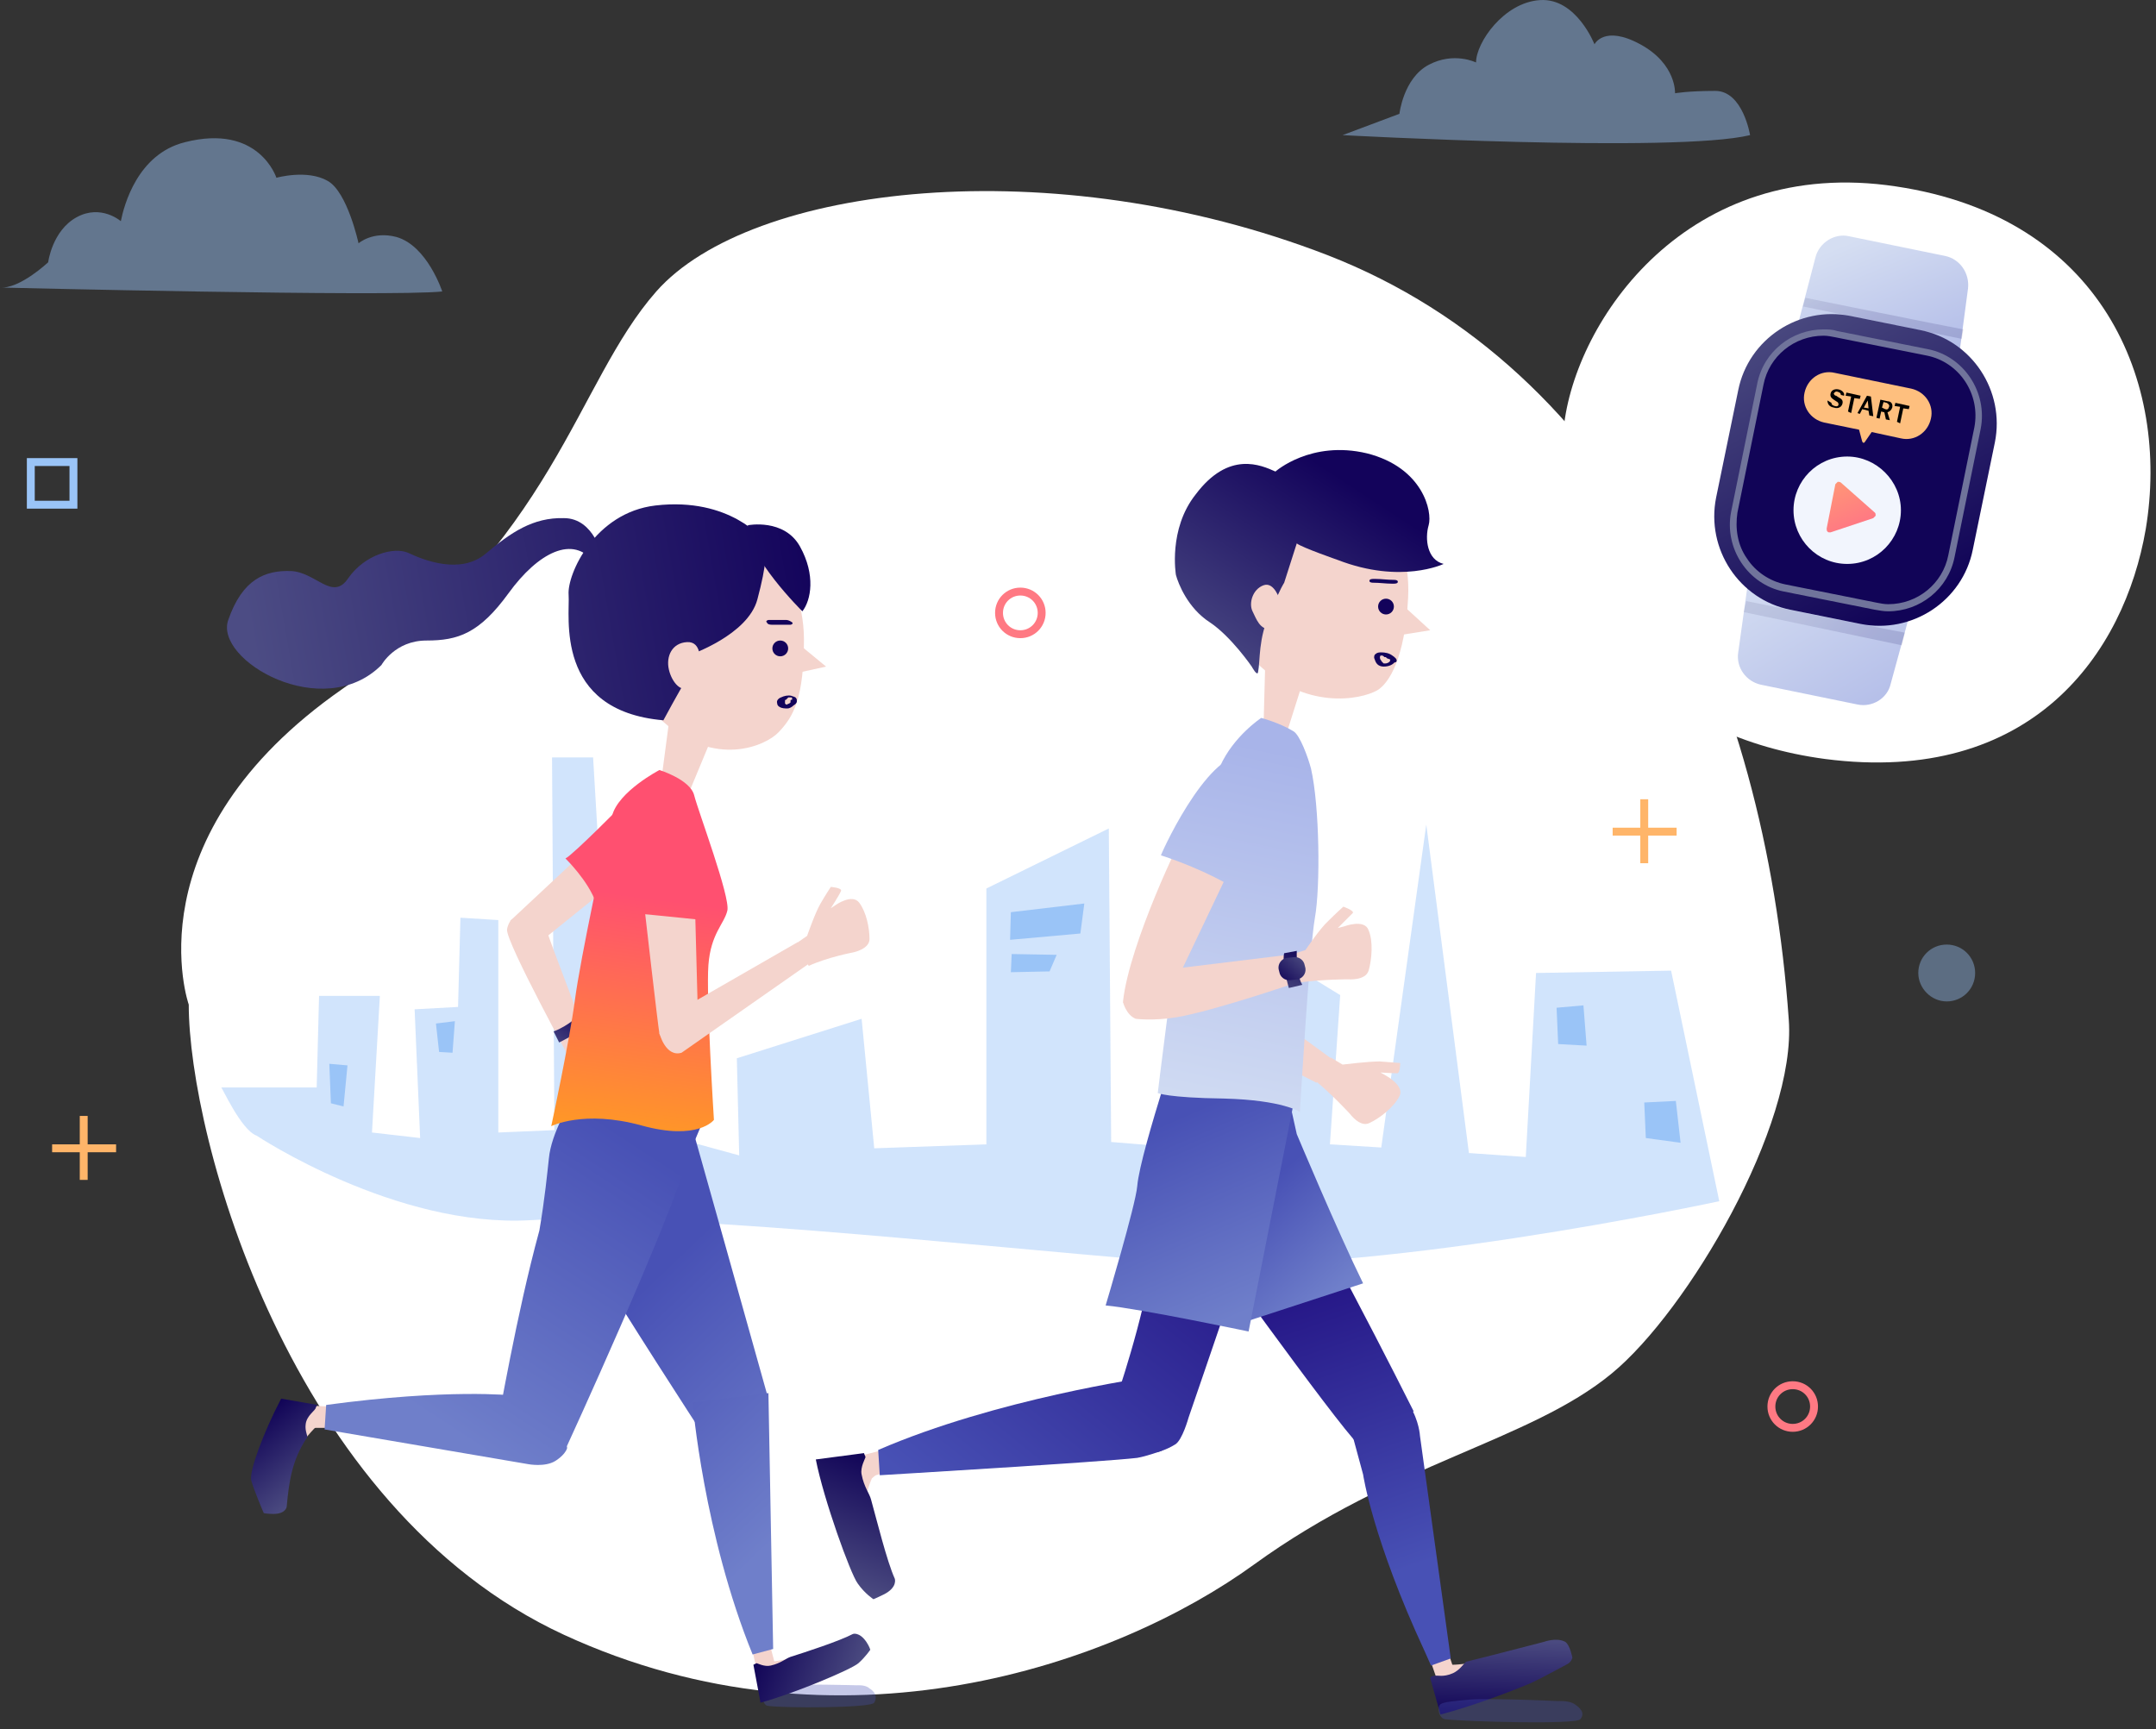 <svg width="273" height="219" viewBox="0 0 273 219" fill="none" xmlns="http://www.w3.org/2000/svg">
<rect x="0" y="0" width="273" height="219" fill="#333333" stroke="none"/>
<path d="M23.9 127.211C23.9 127.211 16.4 106.011 43.4 87.211C70.4 68.411 72.8 48.611 83.1 36.911C95 23.411 133.2 18.811 168.1 32.311C205.1 46.711 223.5 86.611 226.5 129.111C227.5 142.511 213.7 166.011 204.1 173.911C193.7 182.511 176.6 185.211 158.8 198.111C141.3 210.811 106.3 223.111 71.4 207.011C36.6 190.911 23.9 143.911 23.9 127.211Z" fill="white"/>
<path opacity="0.46" d="M32.5 143.811C32.5 143.811 50.1 155.511 67.2 154.511C84.3 153.511 118.7 157.311 148.1 159.811C172.4 161.911 217.7 152.111 217.7 152.111L211.6 122.911L194.5 123.211L193.2 146.511L186 146.011L180.6 104.411L174.9 145.311L168.4 144.911L169.7 126.011L157.8 118.711V146.011L140.7 144.611L140.4 104.911L124.9 112.511V144.911L110.7 145.411L109.1 129.011L93.3 134.011L93.6 146.311L85.2 144.011L84.2 126.711L78.7 126.411L79 113.111L76.1 112.811L75.1 95.911H69.9L70.2 143.111L63.1 143.411V116.511L58.3 116.211L58 127.511L52.5 127.811L53.2 144.111L47.1 143.411L48.1 126.111H40.4L40.1 137.711H28C28 137.411 30.5 143.111 32.5 143.811Z" fill="#9AC4F7"/>
<path d="M128 115.511L137.3 114.411L136.8 118.211L127.9 119.011L128 115.511Z" fill="#9AC4F7"/>
<path d="M197.1 127.611L200.5 127.311L200.9 132.411L197.3 132.211L197.1 127.611Z" fill="#9AC4F7"/>
<path d="M208.4 144.111L208.2 139.611L212.2 139.411L212.8 144.711L208.4 144.111Z" fill="#9AC4F7"/>
<path d="M55.2 129.611L57.6 129.311L57.3 133.311L55.6 133.211L55.2 129.611Z" fill="#9AC4F7"/>
<path d="M128.1 120.811L133.8 120.911L132.9 123.011L128 123.111L128.1 120.811Z" fill="#9AC4F7"/>
<path d="M41.9 139.711L41.7 134.711L44 134.911L43.5 140.111L41.9 139.711Z" fill="#9AC4F7"/>
<path opacity="0.4" d="M246.5 126.811C248.5 126.811 250.1 125.211 250.1 123.211C250.1 121.211 248.5 119.611 246.5 119.611C244.5 119.611 242.9 121.211 242.9 123.211C242.9 125.111 244.5 126.811 246.5 126.811Z" fill="#9AC4F7"/>
<path d="M183.9 210.811C183.9 210.811 186.1 210.811 188.2 210.011L188.5 212.511L184.7 213.911C184.7 213.911 183.6 214.211 182.8 213.111L183.9 210.811Z" fill="#F4D4CD"/>
<path d="M181.1 210.211L182.1 213.111L184.4 212.311L183.4 209.311L181.1 210.211Z" fill="#F4D4CD"/>
<path d="M181.1 212.511C181.1 212.311 181.5 212.211 181.6 212.211C182.1 212.111 182.7 212.411 183.9 211.911C184.9 211.511 185.5 210.411 185.7 210.411C189 209.611 190.8 209.111 195.5 207.911C195.5 207.911 197.1 207.311 198.2 207.911C198.8 208.311 199.1 209.911 199.1 209.911C199.1 209.911 199 210.411 198.5 210.711C198.3 210.811 195 212.611 193.9 213.111C192.5 213.711 187 215.911 182.4 217.111L181.1 212.511Z" fill="url(#paint0_linear_620_14085)"/>
<path opacity="0.32" d="M197.3 215.411C197.3 215.411 188.4 215.011 186.2 215.211C184.1 215.411 182.8 215.511 182.4 215.811C181.9 216.211 182.2 217.611 183 217.711C185.4 218.011 199.6 218.411 200.1 217.711C200.8 216.911 200 216.211 199.4 215.811C198.7 215.311 197.3 215.411 197.3 215.411Z" fill="#4851B5"/>
<path d="M151 154.811C151 154.811 169.2 180.211 172 182.911L179 178.711C179 178.711 164 148.811 160.4 144.911L151 154.811Z" fill="url(#paint1_linear_620_14085)"/>
<path d="M172.6 186.711C172.6 186.711 173.8 194.911 180.4 209.111L181.2 210.911L183.7 210.011L179.8 181.811C179.8 181.811 179.7 179.911 178.5 178.011L171.3 181.911L172.6 186.711Z" fill="url(#paint2_linear_620_14085)"/>
<path d="M164.2 143.611C164.2 143.611 169.4 156.011 172.6 162.511L158.2 167.211L148.2 153.211L155.8 140.711L163.2 139.111L164.2 143.611Z" fill="url(#paint3_linear_620_14085)"/>
<path d="M109.5 187.211L113 186.211L112.2 183.511L108.7 184.411L109.5 187.211Z" fill="#F4D4CD"/>
<path d="M110.4 187.211C110.4 187.211 109.5 189.211 109.8 190.011H107.7L107.3 184.811C107.3 184.811 110 184.511 112 183.511L111.8 186.011L110.4 187.211Z" fill="#F4D4CD"/>
<path d="M109.4 184.011C109.4 184.011 109.5 184.311 109.6 184.511C109.6 184.611 108.9 185.811 109.1 186.711C109.4 188.311 110.1 189.111 110.3 189.911C111 192.411 112.3 197.711 113.3 199.911C113.3 199.911 113.7 201.011 111.9 201.911C111.1 202.311 110.6 202.511 110.6 202.511C110.6 202.511 109.5 201.811 108.6 200.511C107.7 199.311 104.3 189.911 103.3 184.811L109.4 184.011Z" fill="url(#paint4_linear_620_14085)"/>
<path d="M148.4 139.211C148.4 139.211 146.4 147.211 146.2 156.011C146.1 162.911 141.8 175.711 141.8 175.711L146.5 183.911C146.5 183.911 147.7 183.611 148.8 182.911C149.7 182.411 150.5 179.511 150.5 179.511C150.5 179.511 163.7 141.211 163.5 140.211L148.4 139.211Z" fill="url(#paint5_linear_620_14085)"/>
<path d="M145.3 174.411C145.3 174.411 126.2 177.111 111.2 183.611L111.4 186.811C111.4 186.811 139.9 185.111 144 184.611C145.2 184.411 147.1 183.711 147.1 183.711L145.3 174.411Z" fill="url(#paint6_linear_620_14085)"/>
<path d="M147.2 137.911L163.9 139.211L158.1 168.611C158.1 168.611 144.3 165.711 140 165.311C140 165.311 143.8 152.611 144 150.211C144.2 147.811 146 141.811 147.2 137.911Z" fill="url(#paint7_linear_620_14085)"/>
<path d="M172 63.511C172 63.511 178.8 65.811 178.3 75.711C177.9 83.311 175.9 86.511 174.4 87.411C172.3 88.611 165.2 90.011 159 83.811C152.8 77.611 155 70.211 157.5 67.511C159.8 65.211 162.9 59.711 172 63.511Z" fill="#F4D4CD"/>
<path d="M177.6 76.611L181.1 79.811L176.7 80.511L177.6 76.611Z" fill="#F4D4CD"/>
<path d="M160.2 84.311L160 91.711L162.8 93.211L164.7 87.211L160.2 84.311Z" fill="#F4D4CD"/>
<path d="M153.7 112.411L155 124.011L149.5 125.411L146.9 113.411L153.7 112.411Z" fill="#F4D4CD"/>
<path d="M155 124.111C155.2 124.311 168.8 134.211 168.8 134.211L166.7 137.111C166.7 137.111 152.4 130.011 149.9 127.311C149.4 126.811 149.4 126.111 149.4 126.111L149.3 125.311L155 124.111Z" fill="#F4D4CD"/>
<path d="M168.5 133.911L170 134.811C170 134.811 173.2 134.411 174.7 134.411C176.1 134.511 177.3 134.611 177.3 134.611C177.3 134.611 177.3 135.911 176.9 135.911C176.3 135.911 174.8 135.811 174.8 135.811L175.5 136.211C175.5 136.211 177.9 137.511 177.2 138.811C176.5 140.211 174.7 141.611 173.4 142.211C172.2 142.811 170.9 141.011 170.9 141.011C170.9 141.011 168.6 138.511 166.5 136.811L168.5 133.911Z" fill="#F4D4CD"/>
<path d="M159.7 90.911C159.7 90.911 156.2 93.211 154.5 97.011C153.2 99.911 150.6 111.811 149.6 116.611C148.6 121.811 146.6 138.411 146.6 138.411C146.6 138.411 147.8 139.011 155 139.111C162.5 139.311 164.6 140.811 164.6 140.811C164.6 140.811 165.8 120.111 166.5 116.211C167.2 112.311 167.1 102.111 166 97.311C165.6 95.811 164.6 93.111 163.8 92.611C162 91.511 159.7 90.911 159.7 90.911Z" fill="url(#paint8_linear_620_14085)"/>
<path d="M161.5 59.711C161.5 59.711 166 55.711 173.1 57.411C180.2 59.211 181.4 64.811 180.9 66.511C180.4 68.211 180.7 70.911 182.8 71.411C182.8 71.411 177.4 74.011 169.4 70.911C169.4 70.911 164.8 69.311 164.2 68.811L162.6 73.811C162.6 73.811 162.2 74.311 160.8 77.611C159.3 80.911 159.6 83.611 159.3 85.111C159.2 85.711 158.5 84.411 158.5 84.411C158.5 84.411 155.9 80.611 153.2 78.811C150.4 77.011 149.2 73.911 148.9 72.811C148.9 72.811 147.9 67.011 151.4 62.611C155.6 57.011 159.7 58.911 161.5 59.711Z" fill="url(#paint9_linear_620_14085)"/>
<path d="M162.1 76.111C162.1 76.111 161.4 73.611 160 74.111C158.6 74.611 158.1 76.411 158.6 77.411C159.1 78.411 159.5 79.711 160.9 79.711C162.3 79.711 161.9 79.011 161.9 79.011" fill="#F4D4CD"/>
<path d="M149.7 106.111C149.9 105.211 143 119.411 142.2 126.811C142.1 128.011 149.6 122.911 149.6 122.911L155.6 110.311L149.7 106.111Z" fill="#F4D4CD"/>
<path d="M164.8 124.211L163.9 120.811L147.5 122.811L142.2 126.911C142.2 126.911 142.6 128.511 143.8 129.011C143.8 129.011 146 129.311 149 128.811C153.8 128.011 164.8 124.211 164.8 124.211Z" fill="#F4D4CD"/>
<path d="M163.7 120.811L165.3 120.311C165.3 120.311 167.1 117.611 168.2 116.611C169.2 115.611 170.1 114.811 170.1 114.811C170.1 114.811 171.5 115.311 171.3 115.611C170.9 116.011 169.4 117.511 169.4 117.511L170.2 117.311C170.2 117.311 172.8 116.311 173.3 117.811C173.9 119.211 173.7 121.511 173.3 122.911C172.9 124.211 170.7 124.011 170.7 124.011C170.7 124.011 167.4 124.011 164.6 124.411L163.7 120.811Z" fill="#F4D4CD"/>
<path d="M147 108.311C147.5 107.011 153.7 93.811 158.5 95.711C162.9 97.411 157.2 108.511 156.2 112.411C156.2 112.411 152.8 110.211 147 108.311Z" fill="url(#paint10_linear_620_14085)"/>
<path d="M164.2 120.411C164.2 120.411 164.1 123.411 164.9 124.711L163.2 125.111C163.2 125.111 162.3 122.111 162.6 120.711L164.2 120.411Z" fill="url(#paint11_linear_620_14085)"/>
<path d="M162 123.111L161.9 122.711C161.8 122.011 162.3 121.411 162.9 121.311L163.8 121.211C164.5 121.111 165.1 121.611 165.2 122.211L165.3 122.611C165.4 123.311 164.9 123.911 164.3 124.011L163.4 124.111C162.7 124.211 162.1 123.711 162 123.111Z" fill="url(#paint12_linear_620_14085)"/>
<path d="M94.9 69.211C94.9 69.211 101.7 71.111 101.8 80.911C101.8 88.411 100.5 90.711 98.6 92.711C96.9 94.511 90.5 97.211 84 91.411C77.6 85.711 78.5 76.711 80.8 74.011C82.9 71.411 85.7 65.911 94.9 69.211Z" fill="#F4D4CD"/>
<path d="M101.2 81.611L104.6 84.411L100.5 85.311L101.2 81.611Z" fill="#F4D4CD"/>
<path d="M87.4 82.911C87.4 82.911 94.7 80.411 95.9 75.911C97.1 71.411 97.1 69.711 96.7 68.411C96.7 68.411 92.5 62.911 83 64.011C75.3 64.911 71.8 72.711 72 75.311C72.2 77.911 70.1 90.011 84 91.211C84 91.211 86.1 87.311 86.7 86.411C86.8 86.411 85.1 86.711 87.4 82.911Z" fill="url(#paint13_linear_620_14085)"/>
<path d="M88.6 83.811C88.6 83.811 88.9 81.211 87 81.311C85.1 81.411 84.3 83.111 84.7 84.811C85.1 86.511 86.4 87.811 87.2 86.911" fill="#F4D4CD"/>
<path d="M94.7 66.511C94.7 66.511 99.3 65.611 101.3 69.211C103.3 72.811 102.7 76.011 101.6 77.411C101.6 77.411 94.5 70.411 94.7 66.511Z" fill="url(#paint14_linear_620_14085)"/>
<path d="M76.3 70.611C76.3 70.611 75.3 65.611 71.4 65.611C67.5 65.511 64.7 67.411 61.5 70.111C58.3 72.811 53.6 70.911 51.7 70.011C49.9 69.211 46.2 70.211 44.1 73.211C42.1 76.211 40 72.411 36.8 72.311C33.6 72.211 30.7 73.311 28.9 78.511C27.1 83.611 40.9 91.611 48.3 84.211C48.3 84.211 50 81.111 54 81.111C58 81.111 60.7 80.211 64.4 75.111C68.1 70.011 72.6 67.611 75.3 71.311L76.3 70.611Z" fill="url(#paint15_linear_620_14085)"/>
<path d="M84.7 91.511L83.8 98.311L87.1 100.711L89.8 94.211L84.7 91.511Z" fill="#F4D4CD"/>
<path d="M79.4 110.411L69.1 118.711L64.6 116.611L75.2 106.711L79.4 110.411Z" fill="#F4D4CD"/>
<path d="M69.4 118.311C69.4 118.611 75.2 133.711 75.2 133.711L72.6 134.911C72.6 134.911 64.1 119.411 64.2 117.711C64.3 117.011 64.7 116.511 64.7 116.511L65.5 116.011L69.4 118.311Z" fill="#F4D4CD"/>
<path d="M75.1 133.811L75.8 135.111C75.8 135.111 78.4 136.311 79.4 137.011C80.4 137.711 81.2 138.411 81.2 138.411C81.2 138.411 81 139.711 80.7 139.511C80.3 139.311 78.8 138.211 78.8 138.211L79.1 138.811C79.1 138.811 80.3 140.811 79.1 141.511C77.9 142.211 76 142.411 74.8 142.211C73.6 142.111 73.5 140.211 73.5 140.211C73.5 140.211 73.2 137.311 72.5 135.011L75.1 133.811Z" fill="#F4D4CD"/>
<path d="M78.9 101.811C78.9 101.811 72.6 108.211 71.6 108.711C71.6 108.711 74.5 111.511 75.5 114.411C75.4 114.511 78.6 106.111 78.9 101.811Z" fill="url(#paint16_linear_620_14085)"/>
<path d="M75.1 131.011L75.9 132.011C75.9 132.011 74.1 132.811 72.8 133.811L72 132.711C72 132.711 73.3 131.411 75.1 131.011Z" fill="url(#paint17_linear_620_14085)"/>
<path opacity="0.32" d="M108.5 213.411C108.5 213.411 101.4 213.211 99.7 213.411C98.1 213.711 97 213.811 96.7 214.111C96.3 214.511 96.6 215.911 97.2 216.011C99.1 216.311 110.3 216.311 110.7 215.611C111.2 214.711 110.6 214.111 110.1 213.811C109.6 213.311 108.5 213.411 108.5 213.411Z" fill="#4851B5"/>
<path d="M98.1 210.611L97.5 208.311L95.3 209.111L95.8 211.411L98.1 210.611Z" fill="#F4D4CD"/>
<path d="M97.8 210.411C97.8 210.411 99.5 210.211 100.2 209.911L100.5 211.911L96.6 212.611C96.6 212.611 95.9 212.611 95.7 210.911L97.5 210.511L97.8 210.411Z" fill="#F4D4CD"/>
<path d="M95.4 210.811C95.4 210.811 95.6 210.711 95.8 210.611C95.9 210.611 96.8 211.111 97.6 210.911C98.9 210.611 99.5 210.011 100.1 209.811C102 209.211 106.3 207.811 108 206.911C108 206.911 108.8 206.611 109.7 207.911C110.1 208.511 110.2 208.911 110.2 208.911C110.2 208.911 109.6 209.811 108.7 210.611C107.8 211.411 100.4 214.511 96.3 215.611L95.4 210.811Z" fill="url(#paint18_linear_620_14085)"/>
<path d="M71.5 140.211C71.5 140.211 69.9 151.011 74.4 158.511C78.9 166.111 88.6 181.011 88.6 181.011L97.2 176.811C97.2 176.811 87 140.411 86.7 139.411L71.5 140.211Z" fill="url(#paint19_linear_620_14085)"/>
<path d="M87.7 177.611C87.7 177.611 89.1 194.311 95.3 209.511L97.9 208.811L97.3 176.411L87.7 177.611Z" fill="url(#paint20_linear_620_14085)"/>
<path d="M40.3 180.411C40.3 180.411 38.7 181.811 37.6 183.811L35.7 182.111L37.6 178.611C37.6 178.611 38.2 177.711 39.6 177.911L40.3 180.411Z" fill="#F4D4CD"/>
<path d="M41.7 178.111L39.6 178.011V180.811H41.8L41.7 178.111Z" fill="#F4D4CD"/>
<path d="M40.2 177.911C40.2 177.911 40.1 178.011 40 178.211C40 178.611 38.8 179.211 38.7 180.411C38.6 181.211 39 181.911 38.9 182.011C37 184.811 36.6 187.511 36.3 190.811C36.3 190.811 36.2 191.711 34.6 191.711C33.9 191.711 33.4 191.611 33.4 191.611C33.4 191.611 32.1 188.611 31.8 187.411C31.6 186.211 33.3 181.511 35.6 177.111L40.2 177.911Z" fill="url(#paint21_linear_620_14085)"/>
<path d="M89 142.011L72.3 139.511C72.3 139.511 69.8 143.411 69.5 146.711C69.3 148.511 69 151.711 68.3 155.811C65.3 166.811 63.3 179.211 62.8 181.111L71.7 183.311C71.7 183.311 84.8 154.811 87.1 146.511L89 142.011Z" fill="url(#paint22_linear_620_14085)"/>
<path d="M64.9 176.711C64.9 176.711 56.8 175.811 41.3 177.911L41.1 181.011L66.9 185.411C66.9 185.411 69 185.811 70.3 185.011C70.3 185.011 71.5 184.311 71.8 183.411C72.1 182.511 65.7 176.811 65.7 176.811L64.9 176.711Z" fill="url(#paint23_linear_620_14085)"/>
<path d="M6.6 145.411H14.7" stroke="#FFB569" stroke-miterlimit="10"/>
<path d="M10.6 141.311V149.411" stroke="#FFB569" stroke-miterlimit="10"/>
<path d="M204.2 105.311H212.3" stroke="#FFB569" stroke-miterlimit="10"/>
<path d="M208.2 101.211V109.311" stroke="#FFB569" stroke-miterlimit="10"/>
<path d="M129.2 80.311C130.7 80.311 131.9 79.111 131.9 77.611C131.9 76.111 130.7 74.911 129.2 74.911C127.7 74.911 126.5 76.111 126.5 77.611C126.5 79.111 127.7 80.311 129.2 80.311Z" stroke="#FF7983" stroke-miterlimit="10"/>
<path d="M9.3 58.511H3.9V63.911H9.3V58.511V58.511Z" stroke="#9AC4F7" stroke-miterlimit="10"/>
<path d="M227 180.811C228.5 180.811 229.7 179.611 229.7 178.111C229.7 176.611 228.5 175.411 227 175.411C225.5 175.411 224.3 176.611 224.3 178.111C224.3 179.611 225.5 180.811 227 180.811Z" stroke="#FF7983" stroke-miterlimit="10"/>
<path opacity="0.46" d="M0 36.411C0 36.411 49.3 37.611 56 36.911C56 36.911 54.1 31.111 50.2 30.011C47.2 29.211 45.4 30.811 45.4 30.811C45.4 30.811 44 24.311 41.5 22.911C38.9 21.411 35 22.511 35 22.511C35 22.511 32.8 15.611 23.4 18.011C17.4 19.511 15.7 26.011 15.3 28.011C15.3 28.011 12.8 25.811 9.7 27.511C6.6 29.211 6.1 33.211 6.1 33.211C6.1 33.211 2.5 36.611 0 36.411Z" fill="#9AC4F7"/>
<path opacity="0.46" d="M170 17.111C170 17.111 212.1 19.411 221.6 17.111C221.6 17.111 220.7 11.511 217.2 11.511C213.7 11.511 212.1 11.811 212.1 11.811C212.1 11.811 212.3 8.111 207.7 5.611C203.1 3.111 201.9 5.611 201.9 5.611C201.9 5.611 199.6 -0.289 195 0.011C190.4 0.311 186.9 5.411 186.9 7.911C186.9 7.911 184.1 6.511 180.9 8.211C177.7 9.911 177.2 14.411 177.2 14.411L170 17.111Z" fill="#9AC4F7"/>
<path d="M240.1 23.611C213.7 19.611 199.4 40.611 198 54.211C197.1 62.811 197.7 70.511 202 77.711C199.9 79.511 196.5 84.511 194.2 86.611C194.2 86.611 202 86.211 207.3 85.311C212.5 90.511 220.6 94.711 231.1 96.111C257.3 99.511 269 82.711 271.7 67.011C274.8 48.411 266.2 27.511 240.1 23.611Z" fill="white"/>
<path d="M248 45.511C247.7 47.411 246 48.611 244.1 48.211L230.1 45.311C228.2 44.911 227.1 43.111 227.6 41.311L229.9 32.511C230.4 30.711 232.3 29.511 234.1 29.911L246.3 32.411C248.2 32.811 249.4 34.611 249.2 36.511L248 45.511Z" fill="url(#paint24_linear_620_14085)"/>
<path d="M241.7 78.211C242.2 76.411 241.1 74.611 239.2 74.211L225.2 71.311C223.3 70.911 221.6 72.111 221.3 74.011L220.1 82.611C219.8 84.511 221.1 86.311 223 86.711L235.2 89.211C237.1 89.611 239 88.411 239.4 86.611L241.7 78.211Z" fill="url(#paint25_linear_620_14085)"/>
<path d="M249.8 69.611C248.5 76.111 242.1 80.311 235.6 79.011L226.7 77.211C220.2 75.911 216 69.511 217.3 63.011L220.1 49.411C221.4 42.911 227.8 38.711 234.3 40.011L243.2 41.811C249.7 43.111 253.9 49.511 252.6 56.011L249.8 69.611Z" fill="url(#paint26_linear_620_14085)"/>
<path opacity="0.14" d="M228.6 37.711C228.6 37.711 247.4 41.511 248.6 41.711L248.4 42.911L228.3 38.811L228.6 37.711Z" fill="url(#paint27_linear_620_14085)"/>
<path opacity="0.14" d="M221.1 76.111C221.1 76.111 239.4 79.811 241.2 80.111L240.8 81.711L220.8 77.511L221.1 76.111Z" fill="url(#paint28_linear_620_14085)"/>
<path d="M239 76.911C238.5 76.911 237.9 76.811 237.4 76.711L225.9 74.411C223.8 74.011 221.9 72.711 220.7 70.911C219.5 69.111 219.1 66.911 219.5 64.811L222.8 48.611C223.6 44.811 226.9 42.011 230.8 42.011C231.3 42.011 231.9 42.111 232.4 42.211L243.9 44.511C246 44.911 247.9 46.211 249.1 48.011C250.3 49.811 250.7 52.011 250.3 54.111L247 70.311C246.3 74.211 242.9 76.911 239 76.911Z" fill="#110457"/>
<path d="M230.9 42.511C231.4 42.511 231.9 42.611 232.4 42.711L243.9 45.011C248.1 45.811 250.8 49.911 250 54.111L246.7 70.311C246 73.911 242.8 76.511 239.1 76.511C238.6 76.511 238.1 76.411 237.6 76.311L226.1 74.011C224.1 73.611 222.3 72.411 221.2 70.711C220 69.011 219.7 66.911 220 64.911L223.3 48.711C224 45.111 227.2 42.511 230.9 42.511ZM230.9 41.711C226.9 41.711 223.3 44.511 222.5 48.611L219.2 64.811C218.3 69.411 221.3 74.011 225.9 74.911L237.4 77.211C238 77.311 238.5 77.411 239.1 77.411C243.1 77.411 246.7 74.611 247.5 70.511L250.8 54.311C251.7 49.711 248.7 45.111 244.1 44.211L232.6 41.911C232 41.711 231.4 41.711 230.9 41.711Z" fill="#70749B"/>
<path d="M233.9 71.411C237.7 71.411 240.7 68.311 240.7 64.611C240.7 60.911 237.6 57.811 233.9 57.811C230.1 57.811 227.1 60.911 227.1 64.611C227.1 68.311 230.1 71.411 233.9 71.411Z" fill="#F2F5FD"/>
<path d="M237.4 64.911L233.1 61.111C233 61.011 232.8 61.011 232.7 61.011C232.6 61.111 232.5 61.211 232.4 61.311L231.3 66.911C231.3 67.111 231.3 67.211 231.4 67.311C231.5 67.411 231.5 67.411 231.6 67.411C231.7 67.411 231.7 67.411 231.8 67.411L237.2 65.611C237.3 65.511 237.4 65.411 237.5 65.311C237.5 65.111 237.5 65.011 237.4 64.911Z" fill="url(#paint29_linear_620_14085)"/>
<path fill-rule="evenodd" clip-rule="evenodd" d="M242 49.211C243.8 49.611 244.9 51.311 244.5 53.011C244.1 54.811 242.4 55.911 240.7 55.511L237 54.711L236.1 56.011C236 56.111 235.9 56.111 235.8 55.911L235.4 54.411L231 53.511C229.2 53.111 228.1 51.411 228.5 49.711C228.9 47.911 230.6 46.811 232.3 47.211L242 49.211Z" fill="#FEBF7E"/>
<path d="M231.9 51.011C231.9 51.211 232 51.311 232.3 51.411C232.6 51.511 232.8 51.411 232.8 51.211C232.8 51.011 232.7 50.911 232.5 50.811L232.2 50.611C231.9 50.411 231.7 50.211 231.8 49.811C231.9 49.411 232.3 49.211 232.8 49.311C233.3 49.411 233.6 49.811 233.5 50.111L233.1 50.011C233.1 49.811 233 49.711 232.7 49.611C232.4 49.511 232.3 49.711 232.2 49.811C232.2 49.911 232.3 50.111 232.5 50.111L232.8 50.311C233.2 50.511 233.4 50.711 233.3 51.111C233.2 51.511 232.8 51.811 232.2 51.611C231.6 51.511 231.4 51.111 231.4 50.711L231.9 51.011Z" fill="black"/>
<path d="M234 52.111L234.4 50.211L233.7 50.111L233.8 49.711L235.6 50.111L235.5 50.511L234.8 50.411L234.4 52.311L234 52.111Z" fill="black"/>
<path d="M235.2 52.311L236.4 50.111L236.9 50.211L237.2 52.711L236.7 52.611L236.6 52.011L235.8 51.811L235.5 52.411L235.2 52.311ZM236.5 50.711L236 51.611L236.6 51.711L236.5 50.711Z" fill="black"/>
<path d="M239.6 51.611C239.5 51.911 239.3 52.111 239 52.211L239.3 53.211L238.8 53.111L238.6 52.211L238.2 52.111L238 53.011L237.6 52.911L238.1 50.611L239 50.811C239.5 50.811 239.7 51.211 239.6 51.611ZM238.7 51.811C239 51.911 239.1 51.811 239.2 51.511C239.3 51.311 239.1 51.111 238.9 51.011L238.5 50.911L238.3 51.611L238.7 51.811Z" fill="black"/>
<path d="M240.2 53.411L240.6 51.511L239.9 51.411L240 51.011L241.8 51.411L241.7 51.811L241 51.711L240.6 53.611L240.2 53.411Z" fill="black"/>
<path d="M98.8 83.111C99.352 83.111 99.8 82.663 99.8 82.111C99.8 81.559 99.352 81.111 98.8 81.111C98.248 81.111 97.8 81.559 97.8 82.111C97.8 82.663 98.248 83.111 98.8 83.111Z" fill="#13035B"/>
<path d="M100.1 88.711C100.1 88.711 100.1 88.811 100.1 88.711C100.1 88.811 100.1 88.811 100.1 88.711C100.1 88.811 100.1 88.811 100.1 88.811C100.1 88.811 100.1 88.811 100.1 88.911C100.1 89.011 100 89.011 99.9 89.111C99.9 89.111 99.9 89.111 99.8 89.111L99.7 89.211C99.7 89.211 99.7 89.211 99.6 89.211H99.5C99.5 89.211 99.4 89.211 99.5 89.211C99.6 89.211 99.5 89.211 99.5 89.211C99.5 89.211 99.6 89.211 99.5 89.211C99.4 89.211 99.6 89.211 99.5 89.211C99.5 89.211 99.6 89.211 99.5 89.211C99.5 89.211 99.6 89.211 99.5 89.211C99.5 89.211 99.6 89.211 99.5 89.211C99.5 89.211 99.4 89.111 99.5 89.211C99.5 89.211 99.5 89.111 99.4 89.111V89.011C99.4 88.911 99.4 88.911 99.4 88.811V88.711C99.4 88.611 99.5 88.611 99.5 88.611C99.5 88.611 99.6 88.611 99.6 88.511C99.6 88.511 99.7 88.511 99.7 88.411C99.7 88.411 99.8 88.411 99.8 88.311C99.8 88.311 99.7 88.311 99.8 88.311H99.9C99.9 88.311 99.9 88.311 100 88.311C100 88.311 99.9 88.311 100 88.311H100.1C100.2 88.311 100 88.311 100.1 88.311C100.1 88.311 100 88.311 100.1 88.311C100.1 88.311 100.2 88.311 100.1 88.311C100.1 88.311 100.1 88.311 100.2 88.311C100.3 88.311 100.1 88.311 100.2 88.311C100.1 88.311 100.1 88.311 100.2 88.311C100.2 88.311 100.3 88.311 100.3 88.411V88.511C100.3 88.511 100.3 88.511 100.3 88.611C100.1 88.611 100.1 88.711 100.1 88.711C100.1 88.811 100.2 88.811 100.2 88.811C100.3 88.811 100.4 88.911 100.5 88.911C100.6 88.911 100.7 88.911 100.8 88.911C100.8 88.911 100.9 88.911 100.9 88.811C100.9 88.611 100.9 88.511 100.8 88.411C100.7 88.211 100.4 88.211 100.2 88.111C99.8 88.011 99.3 88.111 98.9 88.311C98.6 88.411 98.3 88.711 98.4 89.011C98.4 89.211 98.5 89.411 98.7 89.511C99 89.711 99.4 89.711 99.7 89.711C100 89.711 100.3 89.511 100.5 89.311C100.7 89.211 100.9 89.011 100.9 88.811C100.9 88.711 100.8 88.711 100.8 88.711C100.7 88.711 100.6 88.611 100.5 88.611C100.4 88.611 100.3 88.611 100.2 88.611C100.2 88.611 100.2 88.711 100.1 88.711Z" fill="#13035B"/>
<path d="M99.6 78.511C98.9 78.511 98.3 78.511 97.6 78.511C97.5 78.511 97.4 78.511 97.3 78.511C97.2 78.511 96.9 78.661 97.1 78.811C97.2 79.111 97.6 79.111 97.8 79.111C98.5 79.111 99.1 79.111 99.8 79.111C99.9 79.111 100 79.111 100.1 79.111C100.2 79.111 100.5 78.961 100.3 78.811C100.1 78.661 99.8 78.511 99.6 78.511Z" fill="#13035B"/>
<path d="M175.5 77.811C176.052 77.811 176.5 77.363 176.5 76.811C176.5 76.259 176.052 75.811 175.5 75.811C174.948 75.811 174.5 76.259 174.5 76.811C174.5 77.363 174.948 77.811 175.5 77.811Z" fill="#13035B"/>
<path d="M176 83.711C176 83.811 175.893 83.811 175.793 83.911C175.793 83.911 175.6 84 175.5 84L175.6 84.011C175.6 84.011 175.6 84.011 175.5 84.011H175.4C175.4 84.011 175.4 84.011 175.3 84.011C175.3 84.011 175.3 84.011 175.2 84.011C175.3 84.011 175.1 84.011 175.2 84.011H175.3C175.3 84.011 175.3 84.011 175.2 84.011C175.2 84.011 175.2 84.011 175.1 83.911L175 83.811C174.9 83.711 174.87 83.581 174.77 83.481C174.77 83.38 174.67 83.211 174.77 83.111L174.8 83.011H174.7C174.7 83.011 174.7 83.011 174.8 83.011C174.7 83.011 174.9 83.011 174.8 83.011C174.8 83.011 174.8 83.011 174.9 83.011H175C175 83.011 175 83.011 175.1 83.011C175.1 83.011 175 83 175.2 83.111C175.2 83.111 175.223 83.111 175.3 83.211C175.3 83.211 175.3 83.211 175.4 83.211C175.5 83.211 175.469 83.211 175.6 83.332C175.6 83.332 175.677 83.411 175.777 83.411L176 83.5C176.1 83.5 176 83.611 176 83.711C176 83.611 176 83.611 176 83.711C175.9 83.811 176.2 83.911 176.3 83.911C176.4 83.911 176.7 83.911 176.8 83.811C177 83.511 176.6 83.211 176.3 83.011C175.9 82.711 175.4 82.611 174.9 82.611C174.7 82.611 174.4 82.611 174.2 82.811C174 82.911 174 83.111 174 83.311C174.1 83.611 174.2 83.911 174.4 84.111C174.6 84.311 174.9 84.411 175.2 84.411C175.8 84.411 176.4 84.211 176.7 83.711C176.8 83.611 176.5 83.511 176.4 83.511C176.3 83.611 176.1 83.611 176 83.711Z" fill="#13035B"/>
<path d="M176.5 73.431C175.7 73.431 174.9 73.311 174.2 73.311C174.1 73.311 174 73.311 173.9 73.311C173.8 73.311 173.4 73.311 173.4 73.551C173.4 73.791 173.8 73.791 173.9 73.791C174.7 73.791 175.5 73.911 176.2 73.911C176.3 73.911 176.4 73.911 176.5 73.911C176.6 73.911 177 73.911 177 73.671C177 73.431 176.6 73.431 176.5 73.431Z" fill="#13035B"/>
<path d="M73.5 128.411C73.5 128.411 72 129.911 70.1 130.611L70.8 132.011C70.8 132.011 73.3 130.811 74.1 129.911L73.5 128.411Z" fill="url(#paint30_linear_620_14085)"/>
<path d="M83.5 97.511C83.5 97.511 78.3 100.211 77.5 103.311C76.7 106.311 73.5 121.311 72.8 126.611C72.1 131.911 69.8 142.611 69.8 142.611C69.8 142.611 73.9 140.511 81.2 142.511C88.4 144.511 90.4 141.811 90.4 141.811C90.4 141.811 89.4 126.111 89.7 122.211C90 118.211 91.7 117.011 92.1 115.311C92.5 113.611 88.4 102.711 87.9 100.711C87.4 98.711 83.5 97.511 83.5 97.511Z" fill="url(#paint31_linear_620_14085)"/>
<path d="M81.6 114.911C81.6 114.911 83.3 129.811 83.5 130.911C83.7 132.011 88.4 129.711 88.4 129.711L88 114.611L81.6 114.911Z" fill="#F4D4CD"/>
<path d="M86.3 133.311L102.6 121.911L101 119.311L85.7 128.111L83.5 130.811C83.5 130.911 84.3 133.911 86.3 133.311Z" fill="#F4D4CD"/>
<path d="M100.9 119.411L102.2 118.511C102.2 118.511 103.2 115.611 103.9 114.411C104.6 113.211 105.2 112.311 105.2 112.311C105.2 112.311 106.6 112.411 106.5 112.811C106.3 113.311 105.2 115.011 105.2 115.011L105.8 114.611C105.8 114.611 107.9 113.111 108.8 114.311C109.7 115.511 110.1 117.511 110.1 118.911C110.1 120.211 108 120.611 108 120.611C108 120.611 104.8 121.211 102.4 122.311L100.9 119.411Z" fill="#F4D4CD"/>
<path d="M80 115.611C80 115.611 79.7 102.611 84.2 102.611C88.7 102.511 89.7 114.711 90 116.611C90 116.611 83.3 115.911 80 115.611Z" fill="url(#paint32_linear_620_14085)"/>
<defs>
<linearGradient id="paint0_linear_620_14085" x1="189.84" y1="217.399" x2="190.219" y2="207.378" gradientUnits="userSpaceOnUse">
<stop stop-color="#110457"/>
<stop offset="1" stop-color="#4C4C81"/>
</linearGradient>
<linearGradient id="paint1_linear_620_14085" x1="162.388" y1="159.222" x2="176.319" y2="199.959" gradientUnits="userSpaceOnUse">
<stop stop-color="#210F81"/>
<stop offset="1" stop-color="#4851B5"/>
</linearGradient>
<linearGradient id="paint2_linear_620_14085" x1="167.163" y1="158.379" x2="180.639" y2="197.787" gradientUnits="userSpaceOnUse">
<stop stop-color="#210F81"/>
<stop offset="1" stop-color="#4851B5"/>
</linearGradient>
<linearGradient id="paint3_linear_620_14085" x1="158.947" y1="151.253" x2="169.475" y2="163.154" gradientUnits="userSpaceOnUse">
<stop stop-color="#4851B5"/>
<stop offset="1" stop-color="#6F7FCA"/>
</linearGradient>
<linearGradient id="paint4_linear_620_14085" x1="111.341" y1="184.783" x2="105.135" y2="200.489" gradientUnits="userSpaceOnUse">
<stop stop-color="#110457"/>
<stop offset="1" stop-color="#4C4C81"/>
</linearGradient>
<linearGradient id="paint5_linear_620_14085" x1="157.907" y1="149.657" x2="122.624" y2="193.417" gradientUnits="userSpaceOnUse">
<stop stop-color="#210F81"/>
<stop offset="1" stop-color="#4851B5"/>
</linearGradient>
<linearGradient id="paint6_linear_620_14085" x1="157.052" y1="148.967" x2="121.769" y2="192.727" gradientUnits="userSpaceOnUse">
<stop stop-color="#210F81"/>
<stop offset="1" stop-color="#4851B5"/>
</linearGradient>
<linearGradient id="paint7_linear_620_14085" x1="147.571" y1="142.178" x2="157.95" y2="166.064" gradientUnits="userSpaceOnUse">
<stop stop-color="#4851B5"/>
<stop offset="1" stop-color="#6F7FCA"/>
</linearGradient>
<linearGradient id="paint8_linear_620_14085" x1="164.084" y1="95.463" x2="154.086" y2="143.202" gradientUnits="userSpaceOnUse">
<stop stop-color="#A8B4E9"/>
<stop offset="1" stop-color="#D2DDF3"/>
</linearGradient>
<linearGradient id="paint9_linear_620_14085" x1="170.865" y1="61.196" x2="154.3" y2="86.468" gradientUnits="userSpaceOnUse">
<stop stop-color="#13035B"/>
<stop offset="1" stop-color="#4C4C84"/>
</linearGradient>
<linearGradient id="paint10_linear_620_14085" x1="155.768" y1="93.721" x2="145.769" y2="141.46" gradientUnits="userSpaceOnUse">
<stop stop-color="#A8B4E9"/>
<stop offset="1" stop-color="#D2DDF3"/>
</linearGradient>
<linearGradient id="paint11_linear_620_14085" x1="164.511" y1="119.884" x2="162.917" y2="126.163" gradientUnits="userSpaceOnUse">
<stop stop-color="#110457"/>
<stop offset="1" stop-color="#4C4C81"/>
</linearGradient>
<linearGradient id="paint12_linear_620_14085" x1="161.951" y1="124.477" x2="165.067" y2="121.032" gradientUnits="userSpaceOnUse">
<stop stop-color="#110457"/>
<stop offset="1" stop-color="#4C4C81"/>
</linearGradient>
<linearGradient id="paint13_linear_620_14085" x1="104.17" y1="74.124" x2="32.777" y2="86.504" gradientUnits="userSpaceOnUse">
<stop stop-color="#13035B"/>
<stop offset="1" stop-color="#4C4C84"/>
</linearGradient>
<linearGradient id="paint14_linear_620_14085" x1="103.627" y1="70.993" x2="32.234" y2="83.373" gradientUnits="userSpaceOnUse">
<stop stop-color="#13035B"/>
<stop offset="1" stop-color="#4C4C84"/>
</linearGradient>
<linearGradient id="paint15_linear_620_14085" x1="103.151" y1="68.247" x2="31.758" y2="80.628" gradientUnits="userSpaceOnUse">
<stop stop-color="#13035B"/>
<stop offset="1" stop-color="#4C4C84"/>
</linearGradient>
<linearGradient id="paint16_linear_620_14085" x1="69.076" y1="150.463" x2="74.216" y2="112.587" gradientUnits="userSpaceOnUse">
<stop stop-color="#FFAB12"/>
<stop offset="1" stop-color="#FF5070"/>
</linearGradient>
<linearGradient id="paint17_linear_620_14085" x1="76.325" y1="131.181" x2="70.847" y2="133.795" gradientUnits="userSpaceOnUse">
<stop stop-color="#110457"/>
<stop offset="1" stop-color="#4C4C81"/>
</linearGradient>
<linearGradient id="paint18_linear_620_14085" x1="95.975" y1="209.137" x2="108.628" y2="213.503" gradientUnits="userSpaceOnUse">
<stop stop-color="#110457"/>
<stop offset="1" stop-color="#4C4C81"/>
</linearGradient>
<linearGradient id="paint19_linear_620_14085" x1="86.147" y1="158.604" x2="110.034" y2="183.602" gradientUnits="userSpaceOnUse">
<stop stop-color="#4851B5"/>
<stop offset="1" stop-color="#6F7FCA"/>
</linearGradient>
<linearGradient id="paint20_linear_620_14085" x1="74.266" y1="169.957" x2="98.153" y2="194.954" gradientUnits="userSpaceOnUse">
<stop offset="0.053" stop-color="#4851B5"/>
<stop offset="1" stop-color="#6F7FCA"/>
</linearGradient>
<linearGradient id="paint21_linear_620_14085" x1="32.601" y1="179.736" x2="39.689" y2="188.407" gradientUnits="userSpaceOnUse">
<stop stop-color="#110457"/>
<stop offset="1" stop-color="#4C4C81"/>
</linearGradient>
<linearGradient id="paint22_linear_620_14085" x1="82.277" y1="145.794" x2="58.549" y2="182.177" gradientUnits="userSpaceOnUse">
<stop stop-color="#4851B5"/>
<stop offset="1" stop-color="#6F7FCA"/>
</linearGradient>
<linearGradient id="paint23_linear_620_14085" x1="79.626" y1="145.262" x2="56.489" y2="180.74" gradientUnits="userSpaceOnUse">
<stop stop-color="#4851B5"/>
<stop offset="1" stop-color="#6F7FCA"/>
</linearGradient>
<linearGradient id="paint24_linear_620_14085" x1="243.435" y1="50.953" x2="234.83" y2="30.374" gradientUnits="userSpaceOnUse">
<stop stop-color="#ABB5E6"/>
<stop offset="1" stop-color="#D5DEF2"/>
</linearGradient>
<linearGradient id="paint25_linear_620_14085" x1="240.559" y1="96.054" x2="224.687" y2="69.874" gradientUnits="userSpaceOnUse">
<stop stop-color="#ABB5E6"/>
<stop offset="1" stop-color="#D5DEF2"/>
</linearGradient>
<linearGradient id="paint26_linear_620_14085" x1="243.947" y1="75.758" x2="223.868" y2="39.557" gradientUnits="userSpaceOnUse">
<stop stop-color="#110457"/>
<stop offset="1" stop-color="#4C4C81"/>
</linearGradient>
<linearGradient id="paint27_linear_620_14085" x1="238.172" y1="39.874" x2="233.918" y2="34.547" gradientUnits="userSpaceOnUse">
<stop stop-color="#110457"/>
<stop offset="1" stop-color="#4C4C81"/>
</linearGradient>
<linearGradient id="paint28_linear_620_14085" x1="236.301" y1="82.201" x2="229.137" y2="77.599" gradientUnits="userSpaceOnUse">
<stop stop-color="#110457"/>
<stop offset="1" stop-color="#4C4C81"/>
</linearGradient>
<linearGradient id="paint29_linear_620_14085" x1="229.738" y1="55.179" x2="234.633" y2="66.631" gradientUnits="userSpaceOnUse">
<stop stop-color="#FFB569"/>
<stop offset="1" stop-color="#FF7983"/>
</linearGradient>
<linearGradient id="paint30_linear_620_14085" x1="73.694" y1="127.943" x2="69.955" y2="132.868" gradientUnits="userSpaceOnUse">
<stop stop-color="#13035B"/>
<stop offset="1" stop-color="#4C4C84"/>
</linearGradient>
<linearGradient id="paint31_linear_620_14085" x1="78.805" y1="151.783" x2="83.945" y2="113.908" gradientUnits="userSpaceOnUse">
<stop stop-color="#FFAB12"/>
<stop offset="1" stop-color="#FF5070"/>
</linearGradient>
<linearGradient id="paint32_linear_620_14085" x1="79.902" y1="151.932" x2="85.042" y2="114.057" gradientUnits="userSpaceOnUse">
<stop stop-color="#FFAB12"/>
<stop offset="1" stop-color="#FF5070"/>
</linearGradient>
</defs>
</svg>
